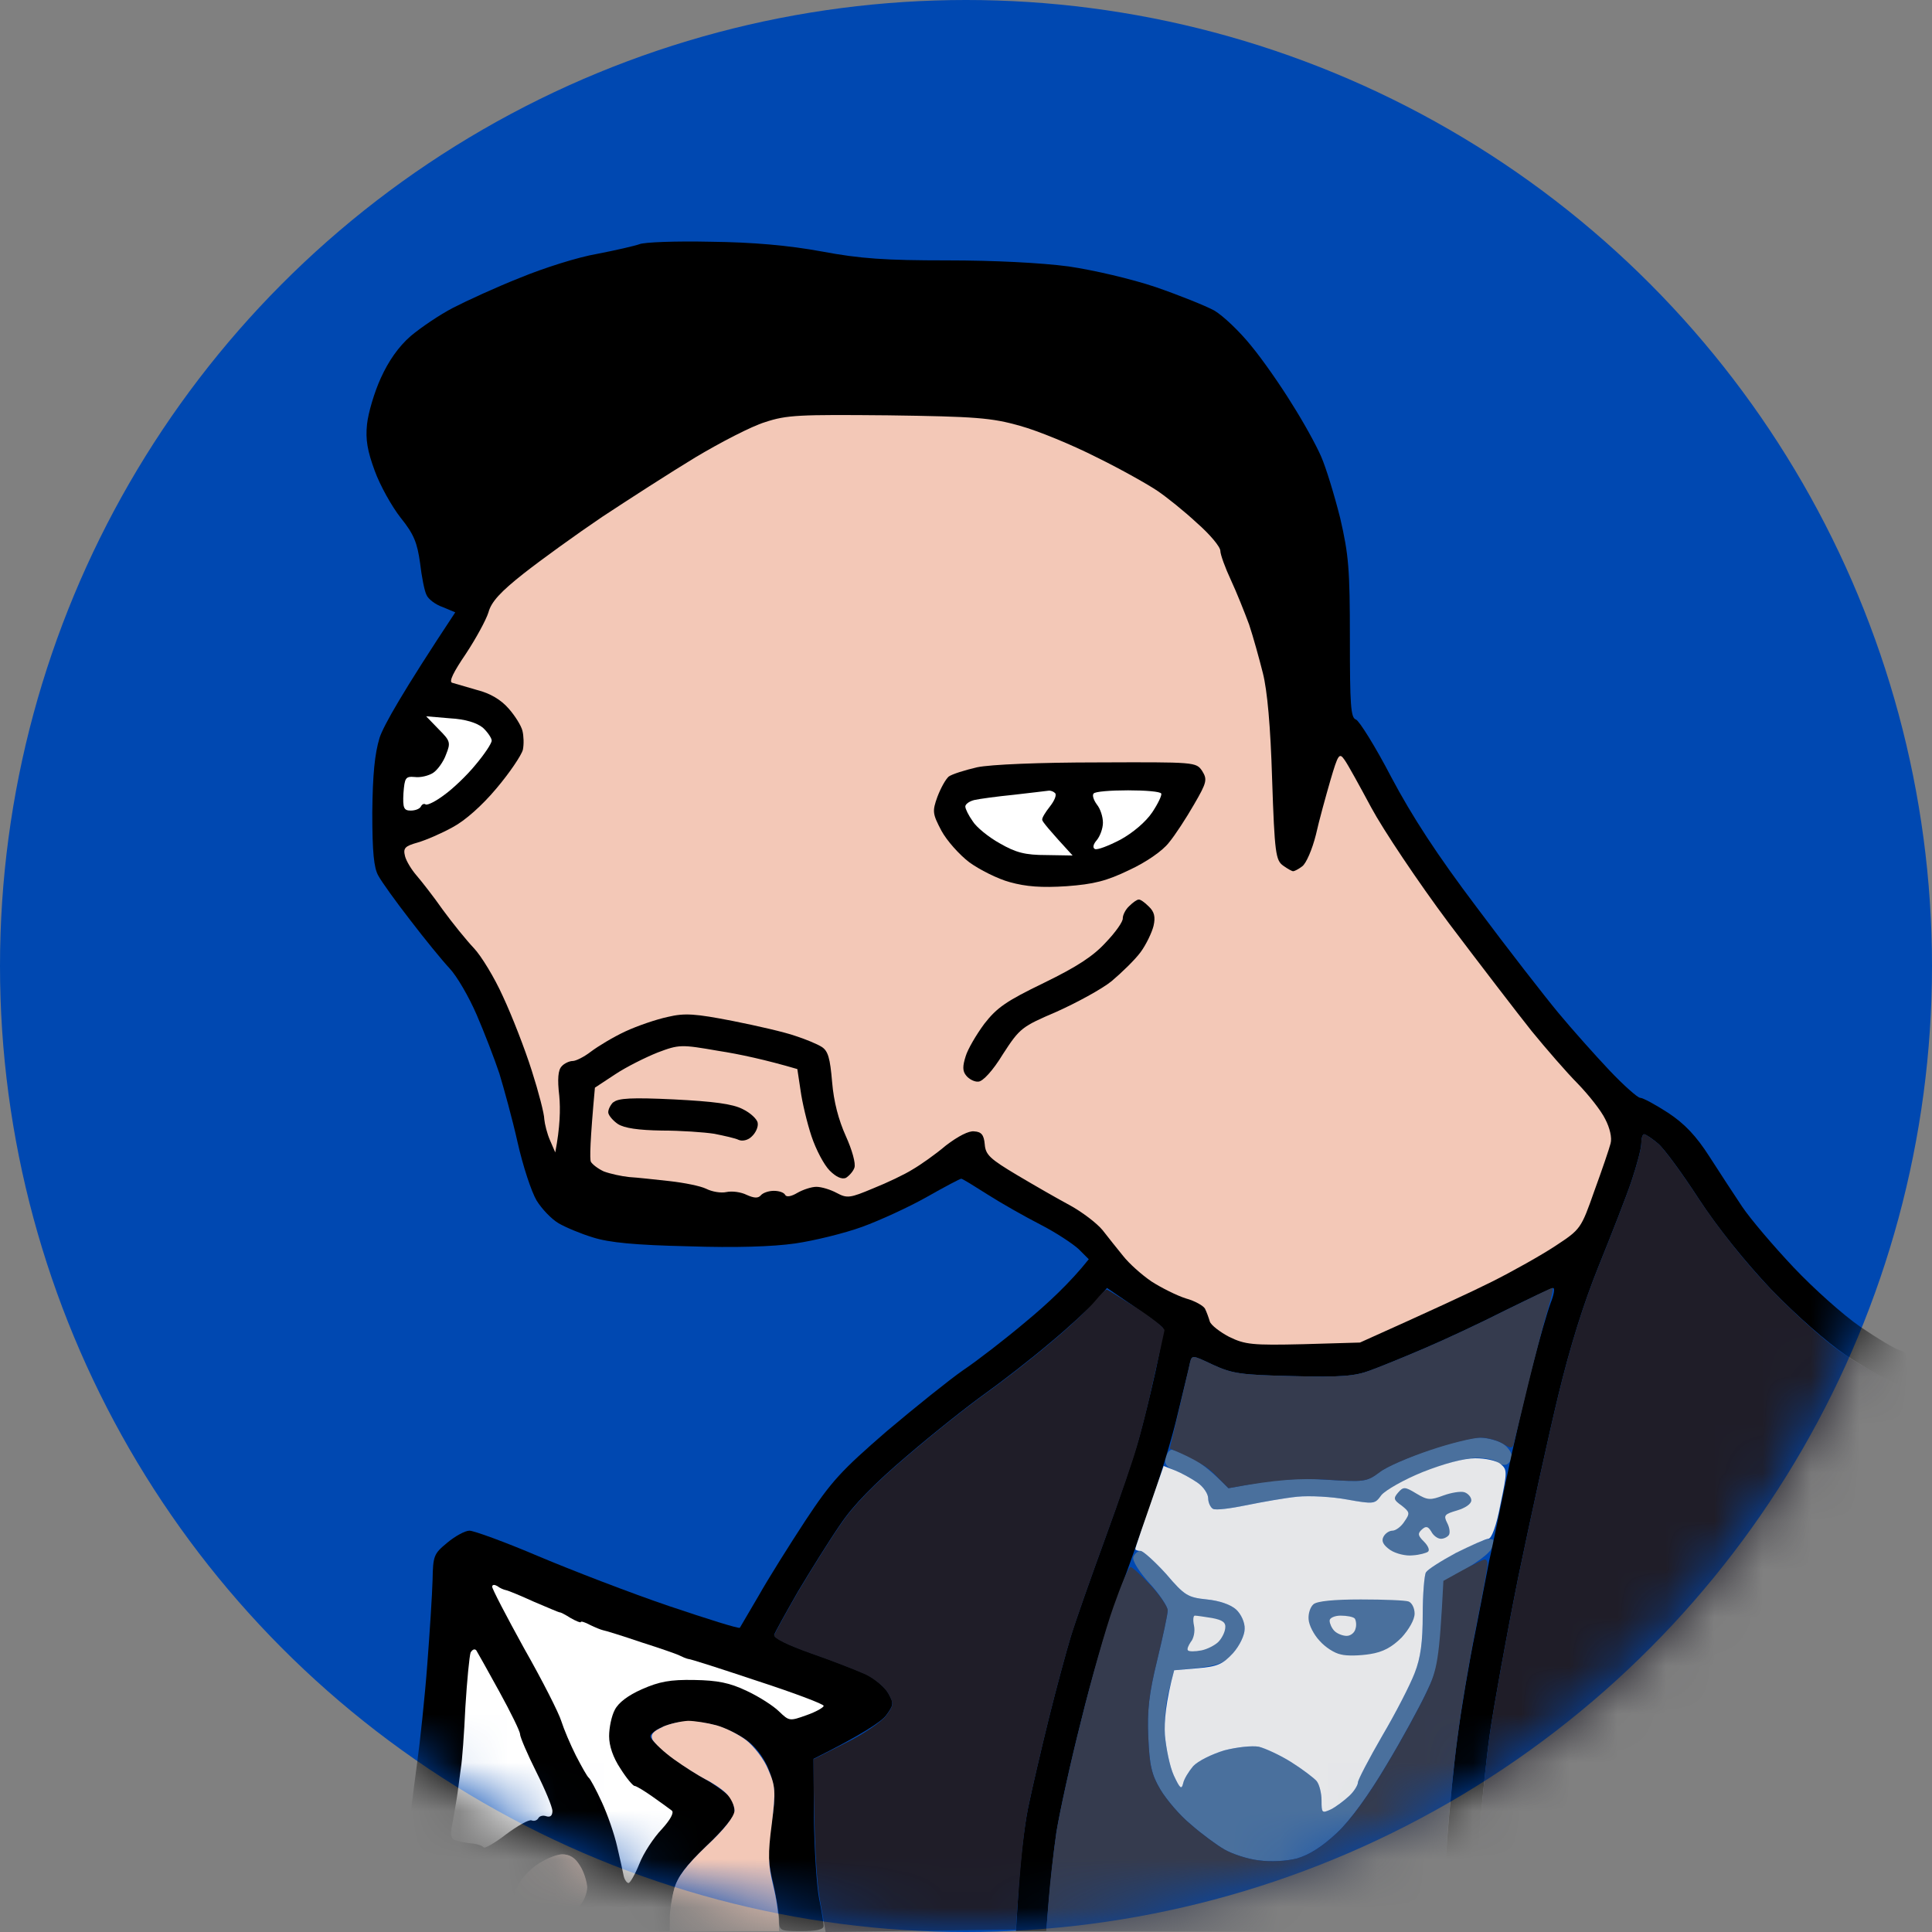 <svg width="40" height="40" viewBox="0 0 40 40" fill="none" xmlns="http://www.w3.org/2000/svg">
<rect x="0" y="0" width="40" height="40" fill="#808080" stroke="none"/>
<circle cx="20" cy="20" r="20" fill="#0048B1"/>
<mask id="mask0_253_1114" style="mask-type:alpha" maskUnits="userSpaceOnUse" x="0" y="0" width="40" height="40">
<circle cx="20" cy="20" r="20" fill="#0048B1"/>
</mask>
<g mask="url(#mask0_253_1114)">
<path d="M28.551 30.485C28.702 30.368 29.171 30.167 29.582 30.024C29.992 29.882 30.47 29.765 30.629 29.765C30.789 29.765 31.006 29.823 31.115 29.89C31.216 29.957 31.3 30.075 31.3 30.142C31.3 30.209 31.25 30.292 31.199 30.317C31.141 30.343 31.057 30.326 31.006 30.276C30.956 30.225 30.763 30.183 30.571 30.183C30.369 30.183 29.917 30.301 29.548 30.451C29.179 30.594 28.785 30.812 28.66 30.929C28.442 31.147 28.433 31.147 27.88 31.046C27.57 30.988 27.109 30.962 26.858 30.988C26.606 31.013 26.137 31.096 25.81 31.163C25.483 31.23 25.173 31.272 25.123 31.239C25.064 31.214 25.014 31.113 25.014 31.021C25.014 30.929 24.913 30.778 24.788 30.694C24.654 30.602 24.453 30.493 24.327 30.443C24.151 30.376 24.101 30.309 24.134 30.183C24.159 30.091 24.209 30.016 24.26 30.016C24.31 30.016 24.486 30.091 24.662 30.175C24.83 30.267 25.073 30.443 25.433 30.812L26.037 30.703C26.43 30.627 26.942 30.602 27.47 30.636C28.241 30.686 28.299 30.678 28.551 30.485Z" fill="#4A709D"/>
<path d="M29.523 32.554C29.556 32.495 29.825 32.319 30.127 32.16C30.428 32.001 30.738 31.867 30.822 31.867C30.939 31.859 30.948 31.892 30.889 32.043C30.847 32.152 30.613 32.353 29.9 32.738L29.841 33.618C29.8 34.363 29.758 34.581 29.531 35.041C29.389 35.343 29.02 36.022 28.702 36.549C28.35 37.144 27.964 37.68 27.688 37.94C27.378 38.233 27.109 38.4 26.858 38.476C26.632 38.534 26.313 38.551 26.062 38.517C25.835 38.492 25.509 38.383 25.349 38.291C25.19 38.199 24.872 37.965 24.654 37.772C24.427 37.588 24.151 37.261 24.025 37.052C23.841 36.742 23.799 36.549 23.774 35.963C23.748 35.41 23.79 35.058 23.958 34.371C24.075 33.886 24.176 33.425 24.176 33.341C24.176 33.266 24.008 33.006 23.799 32.78C23.581 32.537 23.438 32.311 23.464 32.236C23.489 32.169 23.556 32.11 23.614 32.11C23.665 32.11 23.908 32.328 24.142 32.587C24.528 33.04 24.595 33.073 24.989 33.115C25.249 33.14 25.483 33.224 25.592 33.324C25.693 33.417 25.777 33.593 25.768 33.718C25.768 33.852 25.668 34.07 25.534 34.221C25.332 34.455 25.24 34.497 24.31 34.581L24.201 35C24.134 35.234 24.101 35.645 24.117 35.921C24.142 36.197 24.218 36.574 24.302 36.759C24.427 37.027 24.461 37.06 24.494 36.926C24.511 36.834 24.612 36.675 24.704 36.566C24.805 36.457 25.098 36.315 25.349 36.239C25.609 36.172 25.919 36.139 26.062 36.164C26.196 36.197 26.506 36.34 26.732 36.482C26.967 36.625 27.201 36.809 27.26 36.876C27.319 36.951 27.361 37.136 27.361 37.278C27.361 37.538 27.369 37.546 27.553 37.462C27.654 37.412 27.822 37.286 27.931 37.186C28.031 37.094 28.115 36.96 28.115 36.901C28.115 36.851 28.341 36.415 28.618 35.938C28.895 35.469 29.196 34.882 29.288 34.639C29.414 34.321 29.456 33.995 29.456 33.425C29.456 33.006 29.489 32.604 29.523 32.554Z" fill="#4A709D"/>
<path d="M12.359 5.257C12.753 5.181 13.147 5.089 13.239 5.056C13.331 5.014 13.993 4.989 14.706 5.005C15.586 5.014 16.332 5.081 17.011 5.206C17.815 5.357 18.335 5.391 19.609 5.391C20.589 5.391 21.553 5.441 22.123 5.516C22.643 5.592 23.43 5.776 23.925 5.943C24.411 6.111 24.956 6.329 25.14 6.429C25.325 6.538 25.668 6.865 25.903 7.158C26.146 7.451 26.523 7.995 26.749 8.364C26.984 8.733 27.252 9.218 27.353 9.453C27.453 9.679 27.629 10.257 27.747 10.726C27.923 11.488 27.948 11.781 27.948 13.222C27.948 14.596 27.965 14.864 28.073 14.897C28.141 14.922 28.476 15.458 28.803 16.087C29.238 16.907 29.75 17.695 30.579 18.792C31.216 19.646 31.979 20.626 32.264 20.97C32.549 21.313 33.027 21.849 33.32 22.159C33.613 22.469 33.907 22.729 33.957 22.729C34.016 22.729 34.275 22.871 34.535 23.039C34.879 23.265 35.122 23.524 35.39 23.943C35.6 24.27 35.901 24.731 36.069 24.982C36.237 25.233 36.714 25.794 37.133 26.238C37.552 26.682 38.173 27.235 38.516 27.47C38.86 27.704 39.22 27.922 39.329 27.955C39.488 27.997 39.514 28.064 39.514 28.759L39.203 28.634C39.028 28.558 38.583 28.299 38.215 28.056C37.821 27.788 37.192 27.235 36.672 26.699C36.128 26.121 35.566 25.426 35.172 24.823C34.829 24.295 34.451 23.776 34.326 23.675C34.208 23.575 34.083 23.491 34.041 23.483C34.007 23.483 33.982 23.566 33.982 23.667C33.982 23.776 33.89 24.119 33.781 24.446C33.672 24.773 33.362 25.56 33.102 26.205C32.784 26.992 32.507 27.88 32.264 28.885C32.063 29.714 31.694 31.406 31.434 32.654C31.183 33.902 30.923 35.351 30.848 35.879C30.772 36.407 30.68 37.336 30.63 37.931C30.588 38.526 30.546 39.238 30.546 39.983H30.211C29.875 39.983 29.875 39.983 29.875 39.673C29.875 39.497 29.917 38.811 29.959 38.141C30.009 37.471 30.102 36.49 30.177 35.963C30.244 35.435 30.412 34.43 30.554 33.743C30.688 33.048 30.814 32.411 30.831 32.319C30.856 32.227 31.007 31.49 31.174 30.686C31.342 29.882 31.593 28.785 31.736 28.257C31.87 27.729 32.038 27.151 32.105 26.975C32.172 26.808 32.197 26.666 32.155 26.666C32.121 26.666 31.686 26.875 31.174 27.126C30.663 27.386 29.909 27.738 29.498 27.913C29.088 28.089 28.576 28.299 28.367 28.374C28.057 28.491 27.763 28.517 26.774 28.491C25.685 28.466 25.517 28.441 25.115 28.257L25.086 28.243C24.687 28.056 24.678 28.051 24.637 28.215C24.62 28.307 24.503 28.776 24.386 29.262C24.277 29.748 23.992 30.669 23.766 31.314C23.539 31.959 23.221 32.847 23.062 33.282C22.902 33.718 22.592 34.773 22.383 35.628C22.165 36.482 21.939 37.521 21.872 37.931C21.813 38.342 21.738 38.978 21.662 39.983H21.034L21.092 39.037C21.126 38.526 21.209 37.797 21.285 37.429C21.36 37.06 21.553 36.231 21.712 35.586C21.872 34.941 22.081 34.17 22.173 33.869C22.265 33.567 22.584 32.663 22.877 31.859C23.171 31.055 23.481 30.133 23.573 29.806C23.665 29.48 23.824 28.843 23.925 28.383C24.026 27.922 24.093 27.52 24.076 27.495C24.059 27.461 23.799 27.26 22.919 26.666L22.693 26.933C22.559 27.076 22.14 27.47 21.746 27.796C21.352 28.131 20.748 28.6 20.396 28.852C20.044 29.103 19.315 29.681 18.779 30.142C18.108 30.711 17.664 31.163 17.396 31.565C17.17 31.892 16.784 32.512 16.524 32.947C16.273 33.383 16.047 33.793 16.03 33.844C16.013 33.911 16.307 34.053 16.801 34.229C17.237 34.38 17.748 34.581 17.933 34.664C18.117 34.757 18.326 34.932 18.393 35.058C18.511 35.268 18.502 35.301 18.343 35.519C18.243 35.645 17.865 35.904 16.843 36.415L16.851 37.63C16.86 38.3 16.91 39.062 16.96 39.313C17.011 39.565 17.052 39.824 17.052 39.874C17.052 39.95 16.902 39.983 16.591 39.983C16.147 39.983 16.131 39.975 16.131 39.749C16.131 39.623 16.072 39.28 16.005 38.978C15.896 38.526 15.887 38.325 15.971 37.764C16.064 37.177 16.055 37.043 15.938 36.691C15.846 36.44 15.686 36.206 15.485 36.047C15.309 35.913 14.982 35.753 14.748 35.703C14.521 35.645 14.195 35.628 14.035 35.661C13.876 35.686 13.667 35.762 13.574 35.829C13.415 35.946 13.415 35.954 13.7 36.214C13.859 36.365 14.236 36.624 14.538 36.8C14.84 36.968 15.108 37.177 15.15 37.253C15.184 37.328 15.209 37.454 15.209 37.529C15.2 37.613 14.941 37.923 14.622 38.224C14.203 38.626 14.027 38.861 13.96 39.104C13.91 39.288 13.868 39.565 13.868 39.983H13.155C12.594 39.983 12.409 39.95 12.275 39.833C12.175 39.757 12.066 39.682 12.024 39.665C11.974 39.657 11.915 39.648 11.881 39.648C11.839 39.657 11.89 39.573 11.982 39.472C12.074 39.38 12.15 39.196 12.15 39.07C12.141 38.953 12.083 38.752 11.999 38.618C11.907 38.467 11.781 38.392 11.647 38.392C11.529 38.392 11.286 38.492 11.102 38.618C10.918 38.752 10.733 38.961 10.683 39.104C10.633 39.271 10.633 39.464 10.767 39.983H9.761V39.062L9.241 38.978C8.856 38.919 8.671 38.844 8.554 38.71C8.428 38.551 8.412 38.434 8.454 37.973C8.487 37.672 8.563 37.035 8.63 36.549C8.697 36.063 8.797 35.125 8.847 34.455C8.898 33.785 8.948 33.006 8.956 32.713C8.965 32.21 8.982 32.169 9.258 31.942C9.417 31.808 9.627 31.691 9.719 31.691C9.811 31.691 10.457 31.926 11.144 32.219C11.839 32.512 13.055 32.981 13.843 33.249C14.639 33.517 15.301 33.726 15.318 33.701C15.334 33.676 15.51 33.375 15.711 33.031C15.904 32.688 16.34 31.993 16.675 31.482C17.212 30.669 17.413 30.451 18.36 29.631C18.955 29.128 19.667 28.558 19.944 28.366C20.221 28.181 20.807 27.729 21.243 27.361C21.679 27 22.157 26.557 22.542 26.071L22.332 25.861C22.215 25.753 21.863 25.518 21.536 25.351C21.209 25.183 20.723 24.907 20.447 24.731C20.17 24.555 19.927 24.404 19.902 24.404C19.877 24.404 19.558 24.572 19.19 24.781C18.821 24.99 18.217 25.267 17.849 25.401C17.48 25.535 16.86 25.686 16.466 25.744C15.996 25.811 15.234 25.836 14.245 25.803C13.155 25.778 12.611 25.727 12.275 25.619C12.024 25.543 11.705 25.409 11.563 25.325C11.421 25.242 11.219 25.032 11.11 24.856C11.001 24.672 10.825 24.136 10.716 23.65C10.607 23.164 10.431 22.528 10.339 22.226C10.239 21.925 10.029 21.38 9.87 21.012C9.711 20.643 9.459 20.208 9.308 20.049C9.158 19.889 8.789 19.437 8.495 19.052C8.202 18.675 7.9 18.256 7.833 18.13C7.741 17.971 7.708 17.645 7.708 16.824C7.716 16.028 7.758 15.609 7.859 15.274C7.942 15.023 8.328 14.336 9.426 12.678L9.166 12.569C9.015 12.518 8.864 12.401 8.831 12.318C8.789 12.242 8.73 11.941 8.697 11.656C8.638 11.237 8.571 11.061 8.294 10.718C8.11 10.483 7.867 10.048 7.758 9.746C7.607 9.336 7.565 9.101 7.599 8.783C7.624 8.548 7.75 8.121 7.884 7.828C8.043 7.476 8.252 7.175 8.504 6.957C8.713 6.781 9.107 6.513 9.384 6.371C9.66 6.228 10.281 5.943 10.767 5.751C11.253 5.55 11.965 5.324 12.359 5.257Z" fill="black"/>
<path d="M13.507 36.013C13.465 35.913 13.515 35.846 13.725 35.753H13.717C13.867 35.686 14.102 35.636 14.245 35.628C14.379 35.628 14.647 35.67 14.831 35.72C15.016 35.77 15.301 35.913 15.451 36.03C15.611 36.156 15.82 36.423 15.904 36.633C16.055 36.976 16.063 37.077 15.979 37.764C15.896 38.383 15.904 38.61 16.005 39.02C16.072 39.297 16.13 39.623 16.13 39.983H13.867V39.707C13.867 39.565 13.909 39.288 13.96 39.104C14.027 38.861 14.203 38.626 14.622 38.224C14.999 37.873 15.2 37.613 15.208 37.487C15.208 37.387 15.133 37.228 15.041 37.136C14.949 37.043 14.748 36.909 14.597 36.834C14.454 36.759 14.161 36.574 13.951 36.423C13.742 36.273 13.549 36.089 13.507 36.013Z" fill="#F3C8B7"/>
<path d="M10.699 39.104C10.741 38.97 10.917 38.752 11.093 38.626C11.261 38.501 11.504 38.4 11.63 38.392C11.797 38.392 11.906 38.459 12.007 38.626C12.091 38.752 12.149 38.953 12.158 39.07C12.158 39.196 12.082 39.38 11.99 39.472C11.898 39.573 11.848 39.657 11.881 39.648C11.923 39.648 11.973 39.665 12.007 39.673C12.049 39.69 12.141 39.732 12.216 39.757C12.3 39.791 12.367 39.849 12.367 39.9C12.367 39.95 12.057 39.975 10.741 39.941L10.674 39.648C10.641 39.489 10.649 39.238 10.699 39.104Z" fill="#F3C8B7"/>
<path d="M33.781 24.446C33.89 24.119 33.982 23.776 33.982 23.675V23.667C33.982 23.566 34.007 23.483 34.041 23.483C34.083 23.491 34.208 23.575 34.326 23.675C34.451 23.776 34.828 24.295 35.172 24.823C35.558 25.409 36.136 26.138 36.639 26.665C37.1 27.151 37.753 27.738 38.097 27.98C38.441 28.215 38.893 28.491 39.513 28.759V32.947C39.513 36.934 39.505 37.16 39.346 37.655C39.245 37.948 39.027 38.367 38.86 38.601C38.684 38.827 38.357 39.162 38.131 39.33C37.896 39.506 37.502 39.715 37.251 39.816C36.823 39.966 36.589 39.983 30.546 39.983V39.497C30.546 39.238 30.588 38.526 30.63 37.931C30.68 37.336 30.772 36.407 30.848 35.879C30.923 35.351 31.183 33.902 31.434 32.654C31.694 31.406 32.063 29.714 32.264 28.885C32.507 27.88 32.783 26.992 33.102 26.205C33.362 25.56 33.672 24.772 33.781 24.446Z" fill="#1F1D28"/>
<path d="M21.746 27.805C22.14 27.478 22.55 27.084 22.668 26.942C22.785 26.799 22.894 26.691 22.919 26.699C22.944 26.707 23.221 26.883 23.539 27.084C23.858 27.294 24.117 27.495 24.109 27.545C24.101 27.595 24 28.047 23.883 28.558C23.774 29.069 23.615 29.689 23.539 29.94C23.472 30.192 23.171 31.063 22.877 31.867C22.584 32.671 22.265 33.576 22.173 33.877C22.081 34.179 21.871 34.949 21.712 35.594C21.553 36.239 21.36 37.068 21.285 37.437C21.209 37.805 21.125 38.517 21.033 39.95L17.094 40L16.977 39.347C16.91 38.986 16.851 38.182 16.843 36.423L17.505 36.088C17.865 35.913 18.242 35.653 18.343 35.527C18.502 35.309 18.511 35.276 18.393 35.066C18.326 34.941 18.117 34.765 17.932 34.673C17.748 34.589 17.237 34.388 16.801 34.237C16.306 34.061 16.013 33.919 16.03 33.852C16.047 33.802 16.273 33.391 16.524 32.956C16.784 32.52 17.17 31.9 17.396 31.574C17.664 31.172 18.108 30.719 18.779 30.15C19.315 29.689 20.044 29.111 20.396 28.86C20.748 28.609 21.352 28.14 21.746 27.805Z" fill="#1F1D28"/>
<path d="M28.601 30.954C28.685 30.854 29.062 30.636 29.456 30.477C29.9 30.301 30.311 30.192 30.546 30.192C30.755 30.192 30.99 30.242 31.065 30.309C31.208 30.426 31.208 30.468 31.065 31.147C30.982 31.591 30.881 31.859 30.814 31.859C30.764 31.859 30.462 31.993 30.143 32.152C29.833 32.319 29.557 32.495 29.523 32.554C29.49 32.604 29.456 33.006 29.456 33.425C29.456 33.995 29.414 34.321 29.289 34.639C29.196 34.882 28.895 35.469 28.618 35.938C28.342 36.415 28.115 36.851 28.115 36.901C28.115 36.959 28.032 37.094 27.931 37.186C27.822 37.286 27.654 37.412 27.554 37.462C27.369 37.546 27.361 37.538 27.361 37.278C27.361 37.135 27.319 36.951 27.26 36.876C27.202 36.809 26.959 36.624 26.732 36.482C26.506 36.34 26.196 36.197 26.062 36.164C25.919 36.139 25.609 36.172 25.35 36.239C25.098 36.315 24.805 36.457 24.704 36.566C24.612 36.675 24.512 36.834 24.495 36.926C24.461 37.06 24.428 37.027 24.302 36.758C24.218 36.574 24.143 36.197 24.118 35.921C24.101 35.645 24.134 35.234 24.31 34.581L24.796 34.539C25.207 34.505 25.316 34.455 25.526 34.229C25.668 34.07 25.769 33.852 25.769 33.726C25.777 33.592 25.693 33.416 25.593 33.324C25.484 33.224 25.249 33.14 24.989 33.115C24.595 33.073 24.528 33.04 24.143 32.587C23.908 32.328 23.665 32.11 23.615 32.11C23.556 32.11 23.506 32.093 23.506 32.068C23.506 32.043 23.64 31.649 24.092 30.351L24.327 30.443C24.453 30.493 24.654 30.602 24.788 30.694C24.914 30.778 25.014 30.929 25.014 31.021C25.014 31.113 25.065 31.214 25.115 31.239C25.174 31.272 25.484 31.23 25.811 31.163C26.137 31.096 26.607 31.013 26.858 30.988C27.11 30.962 27.579 30.988 27.889 31.046C28.451 31.147 28.467 31.138 28.601 30.954Z" fill="#E6E7E9"/>
<path d="M29.498 27.913C29.909 27.738 30.663 27.386 31.174 27.126C31.686 26.875 32.113 26.666 32.138 26.666C32.163 26.666 32.122 26.867 32.046 27.11C31.971 27.352 31.786 28.056 31.636 28.676C31.485 29.296 31.351 29.857 31.334 29.915C31.309 29.991 31.258 29.982 31.116 29.89C31.007 29.823 30.797 29.765 30.655 29.765C30.504 29.765 30.026 29.882 29.607 30.024C29.18 30.167 28.702 30.368 28.56 30.485C28.3 30.678 28.241 30.686 27.47 30.636C26.942 30.602 26.431 30.627 25.434 30.812L25.157 30.535C25.015 30.384 24.738 30.2 24.218 29.991L24.411 29.187C24.512 28.743 24.621 28.307 24.637 28.215C24.679 28.048 24.688 28.056 25.115 28.257C25.517 28.441 25.685 28.466 26.774 28.491C27.764 28.517 28.057 28.491 28.367 28.374C28.576 28.299 29.088 28.089 29.498 27.913Z" fill="#353B4E"/>
<path d="M29.884 32.73L30.278 32.512C30.496 32.395 30.697 32.294 30.739 32.286C30.772 32.286 30.797 32.328 30.797 32.378C30.797 32.437 30.705 32.956 30.588 33.534C30.471 34.112 30.294 35.092 30.211 35.712C30.119 36.331 30.01 37.404 29.959 38.099C29.917 38.785 29.875 39.498 29.875 39.983H21.662L21.712 39.338C21.738 38.978 21.813 38.342 21.872 37.931C21.939 37.521 22.165 36.482 22.383 35.628C22.592 34.773 22.894 33.71 23.053 33.266C23.213 32.813 23.363 32.445 23.405 32.445C23.439 32.437 23.623 32.612 23.824 32.822C24.017 33.031 24.176 33.266 24.176 33.341C24.176 33.425 24.076 33.886 23.959 34.371C23.791 35.058 23.749 35.41 23.774 35.963C23.799 36.549 23.841 36.742 24.026 37.052C24.151 37.261 24.428 37.588 24.654 37.772C24.872 37.965 25.191 38.199 25.35 38.291C25.509 38.383 25.836 38.492 26.062 38.517C26.314 38.551 26.632 38.534 26.858 38.476C27.11 38.4 27.378 38.233 27.688 37.94C27.965 37.68 28.35 37.144 28.702 36.549C29.021 36.022 29.389 35.343 29.532 35.041C29.758 34.572 29.8 34.371 29.884 32.73Z" fill="#353B4E"/>
<path d="M29.02 31.172C28.853 31.055 28.844 31.021 28.945 30.904C29.054 30.778 29.087 30.778 29.322 30.921C29.557 31.063 29.615 31.063 29.884 30.962C30.043 30.904 30.244 30.87 30.319 30.895C30.395 30.921 30.462 30.996 30.462 31.063C30.462 31.138 30.336 31.222 30.168 31.272C29.909 31.348 29.884 31.373 29.959 31.524C30.009 31.616 30.026 31.725 30.001 31.775C29.976 31.817 29.9 31.859 29.833 31.859C29.766 31.859 29.674 31.792 29.632 31.708C29.565 31.599 29.523 31.591 29.439 31.666C29.347 31.75 29.355 31.792 29.481 31.917C29.565 32.001 29.607 32.093 29.565 32.127C29.532 32.152 29.389 32.194 29.247 32.202C29.112 32.219 28.903 32.169 28.786 32.093C28.643 31.993 28.593 31.909 28.643 31.817C28.677 31.75 28.76 31.691 28.828 31.691C28.895 31.691 29.012 31.607 29.079 31.498C29.196 31.331 29.188 31.306 29.02 31.172Z" fill="#4A709D"/>
<path d="M27.093 33.525C27.084 33.408 27.126 33.274 27.193 33.215C27.269 33.148 27.621 33.115 28.174 33.115C28.651 33.115 29.096 33.132 29.163 33.157C29.23 33.182 29.288 33.291 29.288 33.408C29.288 33.534 29.171 33.735 29.02 33.902C28.819 34.103 28.635 34.204 28.366 34.246C28.157 34.279 27.889 34.288 27.763 34.254C27.629 34.229 27.436 34.103 27.319 33.969C27.202 33.844 27.101 33.651 27.093 33.525Z" fill="#4A709D"/>
<path d="M14.396 9.47C14.915 9.16 15.56 8.825 15.837 8.741C16.29 8.59 16.541 8.582 18.393 8.599C20.195 8.624 20.53 8.649 21.117 8.816C21.486 8.917 22.198 9.21 22.709 9.47C23.221 9.721 23.782 10.039 23.967 10.165C24.151 10.29 24.52 10.584 24.78 10.827C25.048 11.061 25.266 11.321 25.266 11.405C25.266 11.48 25.366 11.756 25.484 12.008C25.601 12.259 25.768 12.678 25.861 12.929C25.945 13.18 26.07 13.633 26.146 13.934C26.238 14.294 26.305 15.04 26.338 16.137C26.389 17.67 26.414 17.812 26.565 17.921C26.657 17.988 26.749 18.038 26.774 18.038C26.799 18.038 26.883 17.996 26.959 17.938C27.043 17.879 27.168 17.586 27.244 17.284C27.311 16.983 27.453 16.472 27.545 16.154C27.705 15.609 27.73 15.576 27.839 15.735C27.906 15.827 28.149 16.271 28.392 16.723C28.635 17.175 29.356 18.256 30.001 19.119C30.646 19.973 31.417 20.978 31.711 21.347C32.012 21.715 32.44 22.209 32.666 22.436C32.892 22.67 33.152 22.997 33.236 23.173C33.328 23.349 33.379 23.558 33.345 23.675C33.32 23.776 33.169 24.22 33.01 24.655C32.733 25.443 32.725 25.451 32.205 25.794C31.912 25.987 31.317 26.322 30.881 26.54C30.445 26.758 29.649 27.126 28.157 27.796L26.984 27.83C25.928 27.855 25.777 27.838 25.45 27.679C25.257 27.578 25.073 27.436 25.048 27.361C25.023 27.277 24.981 27.16 24.947 27.093C24.914 27.034 24.738 26.933 24.553 26.883C24.369 26.825 24.05 26.666 23.841 26.532C23.631 26.389 23.372 26.155 23.254 26.004C23.137 25.861 22.944 25.619 22.827 25.468C22.701 25.317 22.399 25.091 22.156 24.957C21.905 24.823 21.41 24.538 21.058 24.329C20.497 23.994 20.405 23.91 20.388 23.692C20.371 23.499 20.321 23.432 20.17 23.424C20.061 23.407 19.835 23.524 19.583 23.717C19.366 23.901 19.055 24.119 18.896 24.211C18.737 24.312 18.368 24.488 18.075 24.605C17.597 24.806 17.538 24.814 17.32 24.697C17.195 24.63 17.01 24.572 16.901 24.572C16.801 24.572 16.625 24.63 16.508 24.697C16.382 24.773 16.281 24.789 16.256 24.739C16.231 24.689 16.13 24.655 16.021 24.655C15.912 24.655 15.795 24.697 15.753 24.747C15.695 24.814 15.611 24.806 15.46 24.739C15.343 24.68 15.158 24.655 15.041 24.68C14.924 24.706 14.739 24.672 14.622 24.613C14.505 24.555 14.169 24.488 13.867 24.454L13.867 24.454C13.566 24.421 13.189 24.379 13.029 24.37C12.87 24.354 12.636 24.303 12.501 24.253C12.376 24.195 12.258 24.102 12.233 24.052C12.208 23.994 12.216 23.625 12.317 22.519L12.736 22.243C12.962 22.092 13.365 21.891 13.616 21.791C14.06 21.623 14.102 21.623 14.873 21.757C15.309 21.824 15.854 21.942 16.508 22.134L16.575 22.578C16.608 22.821 16.709 23.248 16.801 23.524C16.893 23.801 17.061 24.119 17.178 24.236C17.312 24.37 17.43 24.421 17.513 24.387C17.58 24.345 17.664 24.253 17.689 24.178C17.723 24.094 17.639 23.801 17.513 23.524C17.362 23.189 17.262 22.813 17.228 22.402C17.186 21.908 17.145 21.757 17.01 21.673C16.918 21.615 16.675 21.514 16.466 21.447C16.256 21.372 15.678 21.238 15.167 21.137C14.396 20.987 14.178 20.97 13.826 21.054C13.591 21.104 13.197 21.238 12.946 21.355C12.694 21.472 12.376 21.665 12.233 21.774C12.091 21.883 11.923 21.967 11.856 21.967C11.789 21.967 11.68 22.017 11.63 22.076C11.554 22.151 11.538 22.343 11.579 22.687C11.605 22.963 11.596 23.34 11.496 23.86L11.387 23.608C11.328 23.474 11.278 23.273 11.269 23.173C11.269 23.064 11.152 22.611 11.01 22.168C10.867 21.715 10.599 21.029 10.415 20.635C10.239 20.241 9.962 19.789 9.811 19.63C9.66 19.471 9.367 19.11 9.166 18.834C8.973 18.558 8.722 18.239 8.621 18.122C8.52 18.005 8.412 17.829 8.386 17.728C8.344 17.561 8.378 17.519 8.646 17.444C8.822 17.393 9.149 17.251 9.375 17.125C9.627 16.991 9.979 16.681 10.28 16.321C10.549 16.003 10.792 15.643 10.825 15.525C10.85 15.408 10.842 15.232 10.817 15.132C10.792 15.023 10.658 14.813 10.532 14.671C10.373 14.487 10.146 14.353 9.878 14.286C9.652 14.219 9.417 14.152 9.359 14.135C9.291 14.11 9.392 13.909 9.643 13.54C9.853 13.222 10.063 12.837 10.113 12.678C10.171 12.46 10.364 12.251 10.842 11.874C11.194 11.597 11.923 11.069 12.468 10.701C13.013 10.341 13.884 9.78 14.396 9.47Z" fill="#F3C8B7"/>
<path d="M24.654 33.994C24.713 33.927 24.746 33.777 24.721 33.659C24.696 33.542 24.704 33.45 24.738 33.45C24.78 33.45 24.939 33.475 25.098 33.5C25.316 33.542 25.383 33.592 25.367 33.71C25.358 33.802 25.291 33.927 25.224 33.994C25.157 34.061 24.998 34.145 24.872 34.17C24.738 34.195 24.621 34.195 24.596 34.17C24.57 34.145 24.604 34.07 24.654 33.994Z" fill="#E6E7E9"/>
<path d="M9.233 15.626C9.334 15.375 9.325 15.341 9.082 15.098L8.823 14.83L9.317 14.872C9.635 14.889 9.87 14.964 9.996 15.065C10.096 15.157 10.18 15.283 10.18 15.333C10.18 15.391 10.029 15.617 9.845 15.835C9.661 16.061 9.367 16.338 9.191 16.463C9.024 16.589 8.856 16.673 8.814 16.656C8.781 16.631 8.739 16.648 8.714 16.698C8.688 16.748 8.596 16.782 8.504 16.782C8.362 16.782 8.336 16.732 8.353 16.422C8.378 16.103 8.395 16.07 8.588 16.087C8.705 16.103 8.873 16.061 8.965 16.003C9.057 15.944 9.183 15.768 9.233 15.626Z" fill="white"/>
<path d="M10.851 34.128C10.482 33.458 10.18 32.88 10.189 32.847C10.197 32.805 10.239 32.805 10.298 32.839C10.348 32.88 10.432 32.914 10.474 32.922C10.524 32.931 10.784 33.039 11.06 33.165C11.337 33.282 11.572 33.383 11.588 33.383C11.597 33.375 11.697 33.425 11.815 33.5C11.932 33.567 12.024 33.601 12.024 33.584C12.024 33.559 12.108 33.584 12.217 33.643C12.317 33.693 12.443 33.743 12.485 33.752C12.535 33.76 12.887 33.869 13.281 34.003C13.675 34.128 14.036 34.254 14.077 34.279C14.128 34.304 14.203 34.338 14.245 34.346C14.295 34.346 14.941 34.556 15.695 34.807C16.441 35.05 17.061 35.284 17.053 35.318C17.053 35.351 16.893 35.443 16.701 35.51C16.349 35.636 16.34 35.636 16.131 35.435C16.013 35.318 15.712 35.125 15.46 35.008C15.108 34.84 14.857 34.79 14.371 34.782C13.876 34.773 13.65 34.815 13.29 34.974C13.005 35.1 12.803 35.251 12.728 35.402C12.661 35.527 12.611 35.77 12.611 35.946C12.611 36.147 12.694 36.39 12.845 36.616C12.971 36.817 13.105 36.976 13.139 36.976C13.172 36.976 13.34 37.077 13.516 37.202C13.684 37.32 13.868 37.454 13.91 37.487C13.96 37.529 13.876 37.68 13.7 37.873C13.533 38.048 13.323 38.367 13.239 38.584C13.147 38.811 13.046 38.986 13.013 38.986C12.979 38.986 12.929 38.919 12.912 38.836C12.896 38.752 12.837 38.484 12.778 38.233C12.72 37.973 12.577 37.563 12.46 37.311C12.342 37.052 12.217 36.825 12.192 36.809C12.158 36.784 12.041 36.574 11.924 36.348C11.806 36.114 11.672 35.795 11.622 35.636C11.572 35.469 11.228 34.79 10.851 34.128Z" fill="white"/>
<path d="M9.635 35.343C9.669 34.79 9.719 34.279 9.744 34.212C9.778 34.154 9.828 34.128 9.862 34.17C9.887 34.212 10.105 34.597 10.339 35.025C10.574 35.452 10.767 35.846 10.767 35.904C10.767 35.963 10.918 36.315 11.102 36.683C11.287 37.052 11.437 37.412 11.437 37.495C11.437 37.588 11.396 37.63 11.312 37.604C11.245 37.579 11.169 37.596 11.144 37.646C11.119 37.688 11.06 37.713 11.002 37.688C10.943 37.671 10.708 37.806 10.474 37.981C10.247 38.157 10.038 38.275 10.013 38.249C9.987 38.216 9.879 38.174 9.761 38.166C9.644 38.157 9.493 38.124 9.426 38.099C9.325 38.065 9.317 37.981 9.376 37.705C9.409 37.512 9.459 37.236 9.476 37.102C9.493 36.959 9.527 36.733 9.543 36.599C9.568 36.457 9.61 35.896 9.635 35.343Z" fill="white"/>
<path d="M19.642 16.078C19.709 16.028 19.978 15.944 20.229 15.886C20.506 15.827 21.537 15.785 22.727 15.785C24.747 15.777 24.763 15.777 24.889 15.961C24.998 16.137 24.99 16.195 24.721 16.656C24.562 16.933 24.328 17.293 24.202 17.444C24.068 17.619 23.724 17.854 23.38 18.013C22.911 18.239 22.651 18.306 22.081 18.348C21.562 18.382 21.243 18.357 20.908 18.264C20.657 18.197 20.279 18.005 20.07 17.854C19.86 17.695 19.601 17.402 19.492 17.201C19.307 16.849 19.299 16.799 19.408 16.497C19.475 16.321 19.575 16.137 19.642 16.078Z" fill="black"/>
<path d="M23.246 19.01C23.246 18.943 23.305 18.826 23.38 18.759C23.456 18.683 23.54 18.625 23.573 18.625C23.607 18.616 23.699 18.683 23.783 18.767C23.9 18.876 23.925 18.985 23.883 19.169C23.85 19.303 23.732 19.554 23.615 19.713C23.498 19.872 23.221 20.14 23.012 20.316C22.802 20.484 22.291 20.76 21.88 20.945C21.159 21.255 21.117 21.28 20.765 21.824C20.556 22.168 20.346 22.394 20.254 22.394C20.179 22.402 20.061 22.343 20.003 22.268C19.927 22.176 19.927 22.075 19.994 21.866C20.036 21.724 20.212 21.422 20.38 21.196C20.64 20.861 20.833 20.727 21.612 20.35C22.299 20.015 22.634 19.797 22.894 19.512C23.095 19.303 23.255 19.077 23.246 19.01Z" fill="black"/>
<path d="M12.594 23.039C12.586 22.98 12.636 22.88 12.695 22.821H12.703C12.795 22.737 13.08 22.72 13.952 22.762C14.773 22.804 15.167 22.854 15.377 22.963C15.536 23.039 15.678 23.173 15.687 23.248C15.703 23.332 15.645 23.457 15.561 23.533C15.486 23.608 15.368 23.633 15.293 23.6C15.226 23.566 14.999 23.516 14.79 23.474C14.58 23.441 14.094 23.407 13.7 23.407C13.214 23.399 12.929 23.357 12.795 23.273C12.695 23.206 12.602 23.097 12.594 23.039Z" fill="black"/>
<path d="M27.629 33.768C27.57 33.71 27.529 33.609 27.529 33.559V33.55C27.529 33.5 27.629 33.45 27.755 33.45C27.889 33.45 28.015 33.475 28.048 33.509C28.073 33.542 28.09 33.643 28.065 33.718C28.048 33.802 27.964 33.869 27.881 33.869C27.805 33.869 27.688 33.827 27.629 33.768Z" fill="#E6E7E9"/>
<path d="M20.17 16.564C20.279 16.539 20.648 16.489 20.991 16.455C21.335 16.413 21.654 16.38 21.704 16.371C21.754 16.363 21.813 16.388 21.846 16.422C21.88 16.463 21.829 16.581 21.737 16.698C21.645 16.815 21.57 16.933 21.578 16.974C21.578 17.008 21.721 17.184 22.207 17.712L21.662 17.703C21.226 17.703 21.033 17.653 20.698 17.46C20.472 17.335 20.212 17.125 20.137 17C20.053 16.882 19.986 16.748 19.986 16.698C19.986 16.648 20.07 16.589 20.17 16.564Z" fill="white"/>
<path d="M22.709 16.656C22.642 16.564 22.609 16.463 22.642 16.43C22.668 16.388 22.994 16.363 23.355 16.363C23.715 16.363 24.025 16.388 24.042 16.43C24.059 16.463 23.975 16.639 23.858 16.815C23.724 17.016 23.456 17.242 23.196 17.385C22.953 17.511 22.718 17.603 22.668 17.578C22.617 17.552 22.634 17.477 22.709 17.393C22.777 17.309 22.835 17.15 22.835 17.033C22.835 16.916 22.785 16.748 22.709 16.656Z" fill="white"/>
</g>
</svg>
